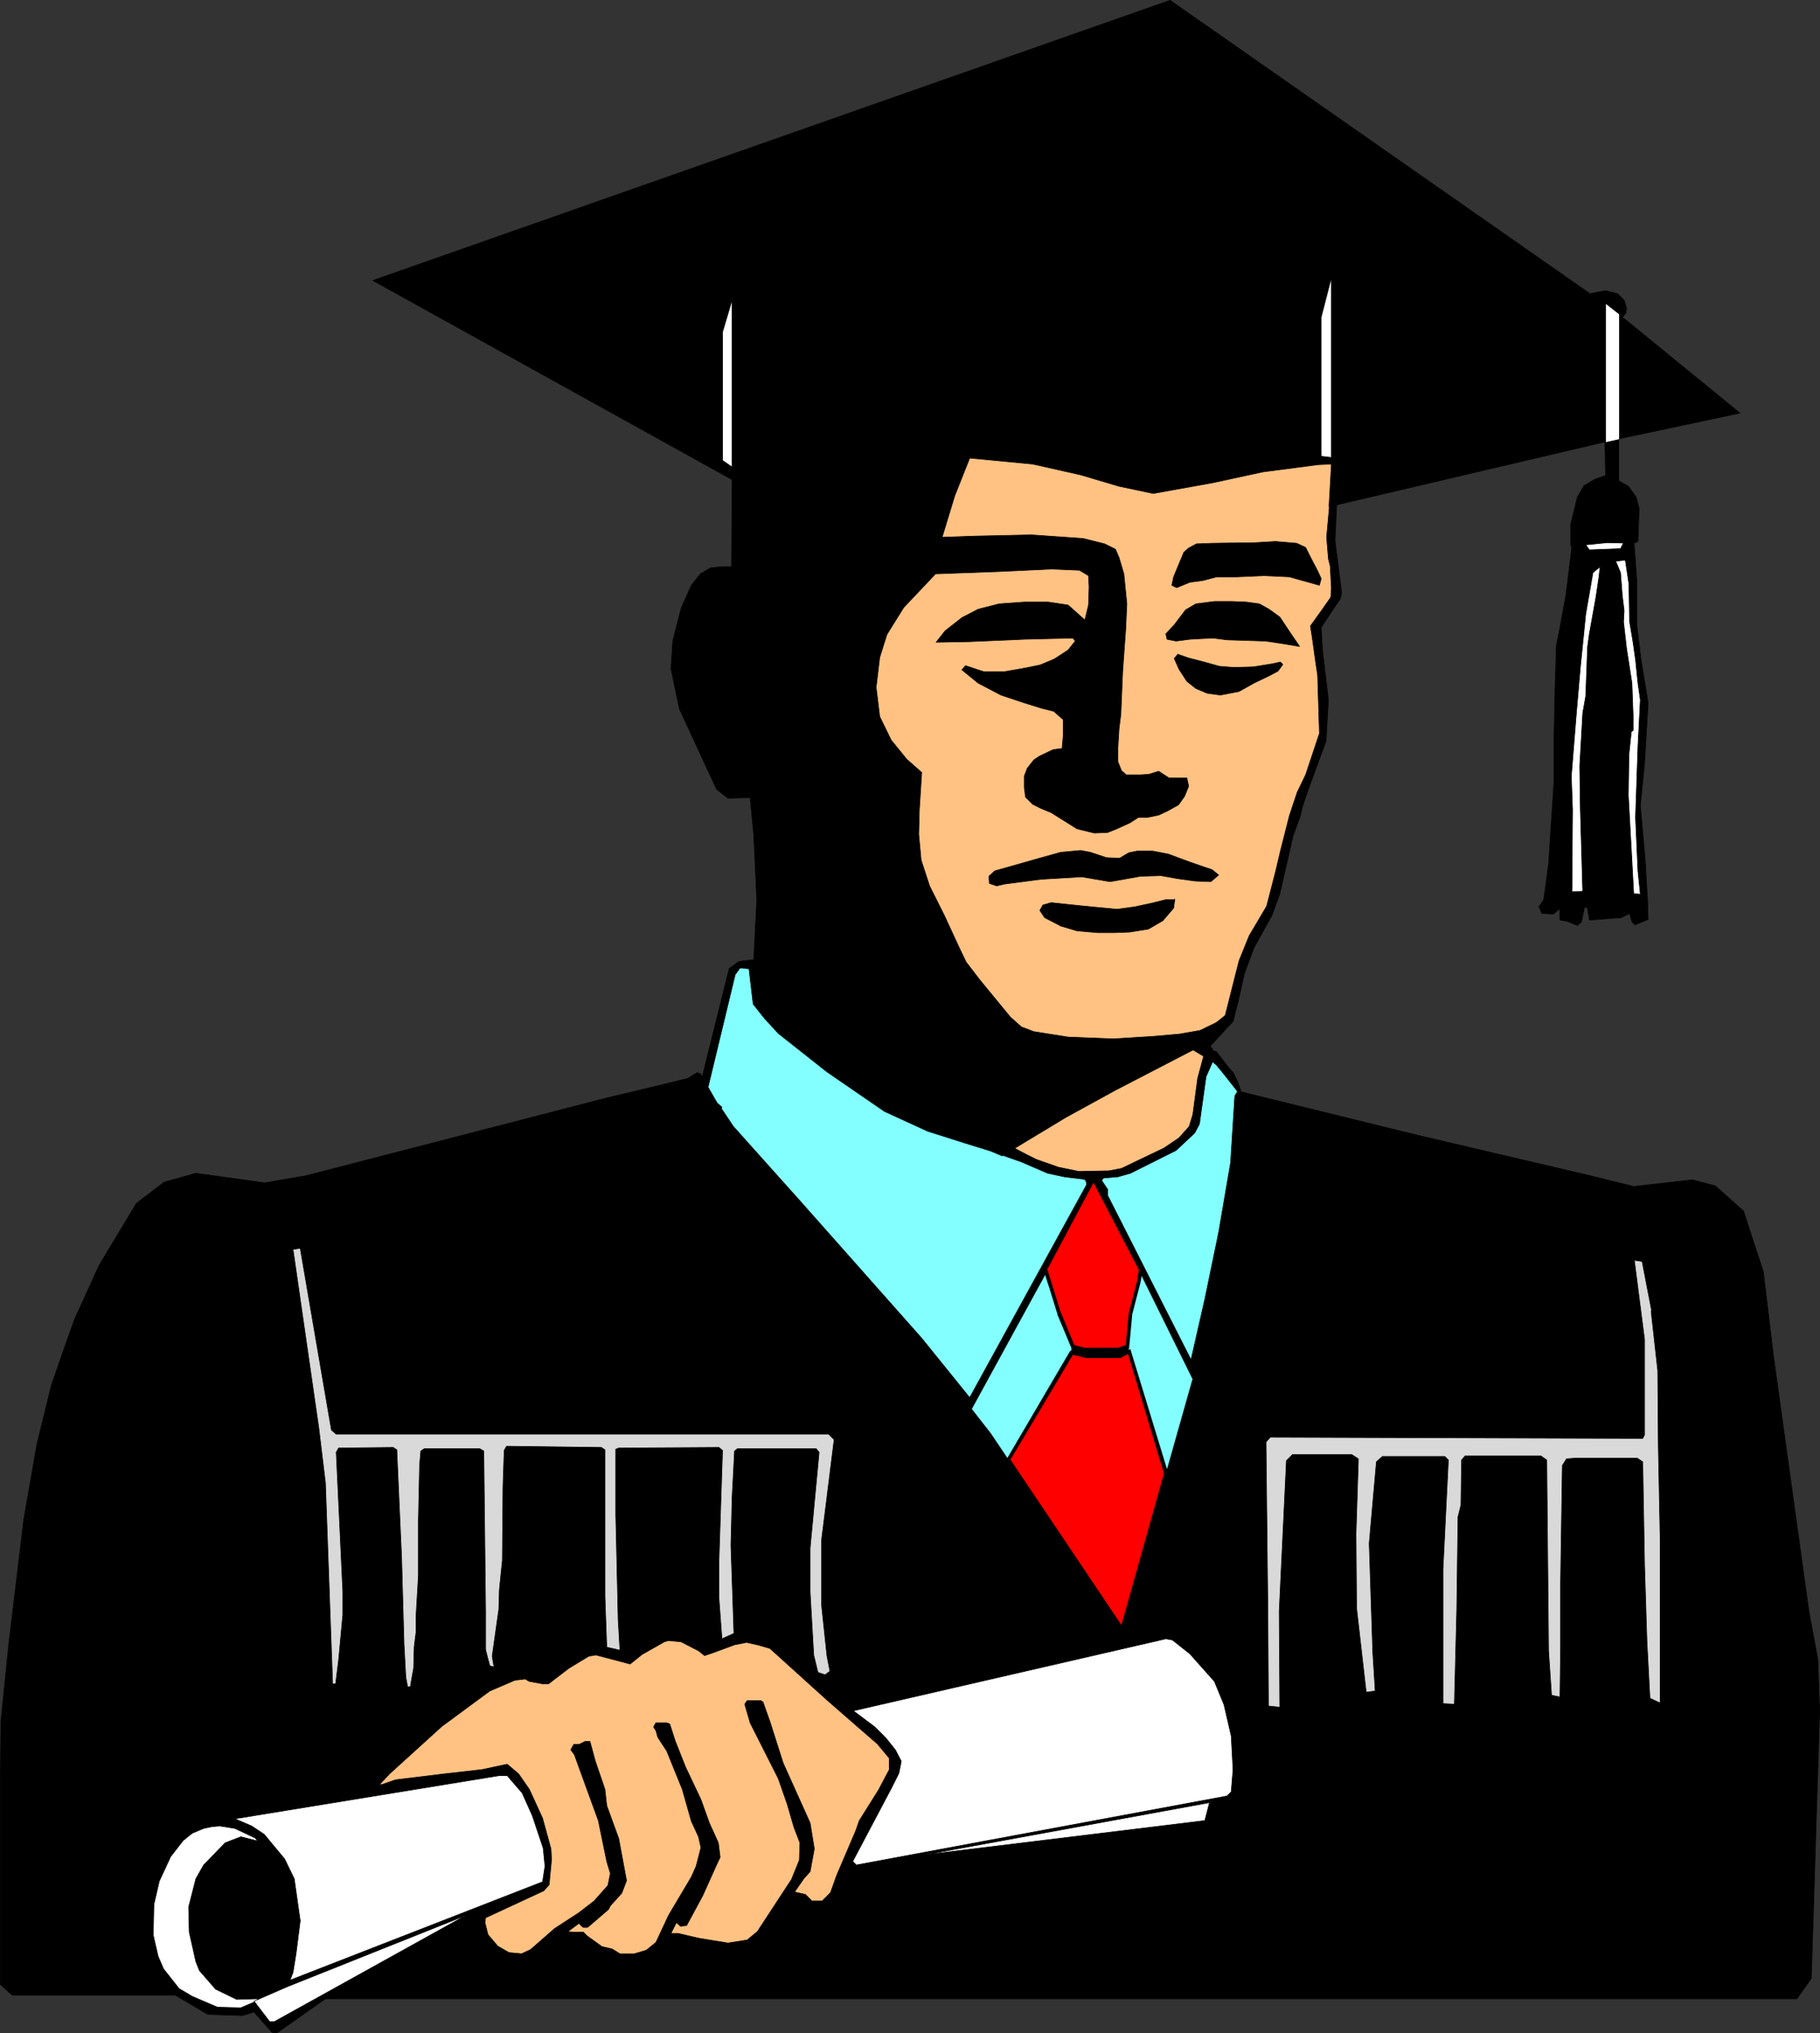 <?xml version="1.0" encoding="UTF-8" standalone="no"?>
<svg
   version="1.0"
   width="129.724mm"
   height="144.897mm"
   id="svg74"
   sodipodi:docname="Graduate 12.wmf"
   xmlns:inkscape="http://www.inkscape.org/namespaces/inkscape"
   xmlns:sodipodi="http://sodipodi.sourceforge.net/DTD/sodipodi-0.dtd"
   xmlns="http://www.w3.org/2000/svg"
   xmlns:svg="http://www.w3.org/2000/svg">
  <rect width="100%" height="100%" fill="#333333" stroke="none"/>
  <sodipodi:namedview
     id="namedview74"
     pagecolor="#ffffff"
     bordercolor="#000000"
     borderopacity="0.25"
     inkscape:showpageshadow="2"
     inkscape:pageopacity="0.0"
     inkscape:pagecheckerboard="0"
     inkscape:deskcolor="#d1d1d1"
     inkscape:document-units="mm" />
  <defs
     id="defs1">
    <pattern
       id="WMFhbasepattern"
       patternUnits="userSpaceOnUse"
       width="6"
       height="6"
       x="0"
       y="0" />
  </defs>
  <path
     style="fill:#83ffff;fill-opacity:1;fill-rule:evenodd;stroke:none"
     d="m 203.212,259.923 h -3.555 l -2.586,2.909 -8.242,32.965 72.558,83.221 33.451,-61.89 1.939,3.717 24.563,49.771 3.878,-16.806 3.232,-17.291 4.04,-22.3 1.293,-20.199 -1.778,-3.555 -6.302,-7.11 -1.293,4.686 -2.424,13.412 -4.525,6.625 -13.574,7.433 -9.05,0.97 -10.504,-0.97 -13.09,-5.656 -68.034,-49.932 z"
     id="path1" />
  <path
     style="fill:none;stroke:#000000;stroke-width:0.162px;stroke-linecap:round;stroke-linejoin:round;stroke-miterlimit:4;stroke-dasharray:none;stroke-opacity:1"
     d="m 203.212,259.923 h -3.555 l -2.586,2.909 -8.242,32.965 72.558,83.221 33.451,-61.89 1.939,3.717 24.563,49.771 3.878,-16.806 3.232,-17.291 4.04,-22.3 1.293,-20.199 -1.778,-3.555 -6.302,-7.11 -1.293,4.686 -2.424,13.412 -4.525,6.625 -13.574,7.433 -9.05,0.97 -10.504,-0.97 -13.09,-5.656 -68.034,-49.932 v 0"
     id="path2" />
  <path
     style="fill:#ffc283;fill-opacity:1;fill-rule:evenodd;stroke:none"
     d="m 363.519,124.346 -12.443,-0.97 -93.243,-2.747 -8.565,31.026 -13.251,19.876 -3.232,22.623 15.352,46.377 23.432,42.822 1.454,26.501 10.342,5.656 12.766,1.454 14.221,-4.525 7.272,-4.201 5.01,-7.595 1.293,-10.827 1.939,-5.009 -0.97,-3.555 4.848,-6.949 2.747,-5.817 3.878,-12.766 6.787,-12.927 3.878,-17.614 3.555,-11.958 5.171,-13.412 0.485,-10.665 -1.616,-20.684 5.494,-8.726 -1.616,-16.644 1.616,-14.059 3.394,-4.525 v 0 z"
     id="path3" />
  <path
     style="fill:none;stroke:#000000;stroke-width:0.162px;stroke-linecap:round;stroke-linejoin:round;stroke-miterlimit:4;stroke-dasharray:none;stroke-opacity:1"
     d="m 363.519,124.346 -12.443,-0.97 -93.243,-2.747 -8.565,31.026 -13.251,19.876 -3.232,22.623 15.352,46.377 23.432,42.822 1.454,26.501 10.342,5.656 12.766,1.454 14.221,-4.525 7.272,-4.201 5.01,-7.595 1.293,-10.827 1.939,-5.009 -0.97,-3.555 4.848,-6.949 2.747,-5.817 3.878,-12.766 6.787,-12.927 3.878,-17.614 3.555,-11.958 5.171,-13.412 0.485,-10.665 -1.616,-20.684 5.494,-8.726 -1.616,-16.644 1.616,-14.059 3.394,-4.525 v 0"
     id="path4" />
  <path
     style="fill:#ffffff;fill-opacity:1;fill-rule:evenodd;stroke:none"
     d="m 424.765,143.091 14.221,0.646 v 5.333 l -13.251,0.485 z"
     id="path5" />
  <path
     style="fill:none;stroke:#000000;stroke-width:0.162px;stroke-linecap:round;stroke-linejoin:round;stroke-miterlimit:4;stroke-dasharray:none;stroke-opacity:1"
     d="m 424.765,143.091 14.221,0.646 v 5.333 l -13.251,0.485 -0.97,-6.464 v 0"
     id="path6" />
  <path
     style="fill:#000000;fill-opacity:1;fill-rule:evenodd;stroke:none"
     d="m 428.32,79.1 4.202,-0.808 3.232,0.808 1.778,1.778 0.646,2.101 -0.162,1.293 -0.97,1.131 31.674,25.855 -32.643,6.949 v 11.312 l 2.586,1.454 2.101,2.909 0.808,3.07 -0.323,8.888 -1.131,0.485 -7.11,-0.162 -6.464,0.646 -2.101,0.808 -0.808,0.162 -0.485,-0.97 v -5.656 l 1.778,-7.272 1.778,-3.07 3.07,-1.778 2.747,-0.97 -0.162,-9.049 -74.336,17.452 0.646,-11.473 -3.555,0.162 -14.867,1.939 -13.413,2.909 -16.16,2.909 -9.211,-1.939 -10.342,-3.07 -12.928,-2.909 -16.968,-1.616 -4.04,10.18 -3.394,11.15 9.211,-0.323 14.867,-0.323 13.898,0.97 5.818,1.454 2.909,1.454 0.97,2.262 1.293,4.363 0.808,8.08 -0.323,6.949 -0.808,11.312 -0.485,11.473 -0.485,3.878 -0.323,5.333 v 3.555 l 0.97,2.424 1.293,1.131 h 3.878 l 2.262,-0.162 2.586,-0.808 2.747,1.778 h 4.848 l 0.485,2.262 -1.131,2.747 -1.616,2.262 -2.909,1.616 -2.424,1.131 -3.07,0.646 h -2.424 l -2.262,1.454 -3.555,1.616 -2.424,0.97 -3.555,0.162 -4.686,-1.131 -6.949,-4.363 -2.747,-1.131 -2.262,-1.131 -1.939,-1.939 -0.323,-2.586 v -3.07 l 0.808,-2.101 1.778,-2.262 1.454,-0.97 3.717,-1.778 2.424,-0.323 0.323,-3.717 v -4.04 l -2.586,-2.262 -3.232,-0.808 -4.686,-1.454 -6.302,-2.101 -6.141,-3.232 -4.363,-3.555 0.97,-1.131 4.848,1.616 h 5.656 l 4.686,-0.808 4.848,-0.97 3.878,-1.616 3.717,-2.424 1.939,-2.424 -0.646,-0.808 -13.09,0.323 -14.867,0.646 -8.888,0.162 2.424,-3.07 4.525,-3.555 4.363,-2.262 5.656,-1.454 6.787,-0.485 h 6.464 l 5.333,0.808 4.525,4.04 0.97,-4.04 0.162,-4.848 -0.162,-3.07 -2.424,-1.454 -7.434,-0.323 -13.736,0.646 -17.614,0.646 -8.565,9.049 -4.525,7.272 -1.939,6.141 -0.97,8.08 0.97,7.918 3.07,6.302 4.202,5.171 4.04,3.555 -0.646,10.18 -0.162,6.464 0.646,6.949 2.262,6.949 4.04,8.08 3.878,8.403 1.939,4.04 3.717,4.848 8.242,10.019 2.909,2.586 3.394,1.293 9.211,1.454 12.12,0.485 10.504,-0.646 7.434,-0.646 5.494,-0.97 4.686,-2.262 -5.494,6.949 -22.139,11.473 -13.251,7.272 -17.13,10.342 -3.07,-1.293 -6.787,-2.101 -10.181,-3.232 -11.635,-5.333 -15.514,-10.665 -13.09,-10.342 -3.717,-4.04 -3.07,-3.878 -1.131,-9.534 -2.424,-0.162 -1.293,1.778 -7.595,31.511 -1.616,-2.586 7.595,-30.541 2.586,-1.939 4.04,-0.485 0.808,-16.159 -0.808,-17.452 -0.97,-10.019 -5.979,0.162 -3.07,-2.424 -10.019,-21.654 -2.262,-10.827 0.485,-7.433 2.262,-8.888 2.747,-6.141 2.424,-3.07 2.747,-1.616 3.07,-0.323 h 2.586 l 0.162,-23.431 L 100.434,75.545 315.2,0.081 428.32,79.1 Z"
     id="path7" />
  <path
     style="fill:none;stroke:#000000;stroke-width:0.162px;stroke-linecap:round;stroke-linejoin:round;stroke-miterlimit:4;stroke-dasharray:none;stroke-opacity:1"
     d="m 428.32,79.1 4.202,-0.808 3.232,0.808 1.778,1.778 0.646,2.101 -0.162,1.293 -0.97,1.131 31.674,25.855 -32.643,6.949 v 11.312 l 2.586,1.454 2.101,2.909 0.808,3.07 -0.323,8.888 -1.131,0.485 -7.11,-0.162 -6.464,0.646 -2.101,0.808 -0.808,0.162 -0.485,-0.97 v -5.656 l 1.778,-7.272 1.778,-3.07 3.07,-1.778 2.747,-0.97 -0.162,-9.049 -74.336,17.452 0.646,-11.473 -3.555,0.162 -14.867,1.939 -13.413,2.909 -16.16,2.909 -9.211,-1.939 -10.342,-3.07 -12.928,-2.909 -16.968,-1.616 -4.04,10.18 -3.394,11.15 9.211,-0.323 14.867,-0.323 13.898,0.97 5.818,1.454 2.909,1.454 0.97,2.262 1.293,4.363 0.808,8.08 -0.323,6.949 -0.808,11.312 -0.485,11.473 -0.485,3.878 -0.323,5.333 v 3.555 l 0.97,2.424 1.293,1.131 h 3.878 l 2.262,-0.162 2.586,-0.808 2.747,1.778 h 4.848 l 0.485,2.262 -1.131,2.747 -1.616,2.262 -2.909,1.616 -2.424,1.131 -3.07,0.646 h -2.424 l -2.262,1.454 -3.555,1.616 -2.424,0.97 -3.555,0.162 -4.686,-1.131 -6.949,-4.363 -2.747,-1.131 -2.262,-1.131 -1.939,-1.939 -0.323,-2.586 v -3.07 l 0.808,-2.101 1.778,-2.262 1.454,-0.97 3.717,-1.778 2.424,-0.323 0.323,-3.717 v -4.04 l -2.586,-2.262 -3.232,-0.808 -4.686,-1.454 -6.302,-2.101 -6.141,-3.232 -4.363,-3.555 0.97,-1.131 4.848,1.616 h 5.656 l 4.686,-0.808 4.848,-0.97 3.878,-1.616 3.717,-2.424 1.939,-2.424 -0.646,-0.808 -13.09,0.323 -14.867,0.646 -8.888,0.162 2.424,-3.07 4.525,-3.555 4.363,-2.262 5.656,-1.454 6.787,-0.485 h 6.464 l 5.333,0.808 4.525,4.04 0.97,-4.04 0.162,-4.848 -0.162,-3.07 -2.424,-1.454 -7.434,-0.323 -13.736,0.646 -17.614,0.646 -8.565,9.049 -4.525,7.272 -1.939,6.141 -0.97,8.08 0.97,7.918 3.07,6.302 4.202,5.171 4.04,3.555 -0.646,10.18 -0.162,6.464 0.646,6.949 2.262,6.949 4.04,8.08 3.878,8.403 1.939,4.04 3.717,4.848 8.242,10.019 2.909,2.586 3.394,1.293 9.211,1.454 12.12,0.485 10.504,-0.646 7.434,-0.646 5.494,-0.97 4.686,-2.262 -5.494,6.949 -22.139,11.473 -13.251,7.272 -17.13,10.342 -3.07,-1.293 -6.787,-2.101 -10.181,-3.232 -11.635,-5.333 -15.514,-10.665 -13.09,-10.342 -3.717,-4.04 -3.07,-3.878 -1.131,-9.534 -2.424,-0.162 -1.293,1.778 -7.595,31.511 -1.616,-2.586 7.595,-30.541 2.586,-1.939 4.04,-0.485 0.808,-16.159 -0.808,-17.452 -0.97,-10.019 -5.979,0.162 -3.07,-2.424 -10.019,-21.654 -2.262,-10.827 0.485,-7.433 2.262,-8.888 2.747,-6.141 2.424,-3.07 2.747,-1.616 3.07,-0.323 h 2.586 l 0.162,-23.431 L 100.434,75.545 315.2,0.081 428.32,79.1 v 0"
     id="path8" />
  <path
     style="fill:#ffffff;fill-opacity:1;fill-rule:evenodd;stroke:none"
     d="m 436.239,118.367 -3.717,0.808 V 81.686 l 3.717,2.909 z"
     id="path9" />
  <path
     style="fill:none;stroke:#000000;stroke-width:0.162px;stroke-linecap:round;stroke-linejoin:round;stroke-miterlimit:4;stroke-dasharray:none;stroke-opacity:1"
     d="m 436.239,118.367 -3.717,0.808 V 81.686 l 3.717,2.909 v 33.773 0"
     id="path10" />
  <path
     style="fill:#000000;fill-opacity:1;fill-rule:evenodd;stroke:none"
     d="m 359.64,145.515 1.778,14.22 -0.323,1.454 -5.171,7.756 0.323,5.979 1.616,13.574 -0.646,11.15 -4.525,12.281 -1.778,5.171 -0.646,2.747 -1.939,5.333 -3.555,15.513 -2.101,5.817 -4.848,8.726 -2.586,6.949 -1.616,7.272 -1.454,5.656 -6.141,6.625 2.101,3.07 -3.07,0.162 -4.04,-2.424 2.424,-3.717 6.626,-5.333 3.717,-14.705 2.747,-6.787 4.686,-7.918 2.424,-9.372 1.293,-5.494 2.424,-9.534 2.101,-6.302 2.262,-4.686 3.717,-11.15 -0.485,-15.675 -0.485,-3.232 -0.97,-6.949 -0.485,-3.07 3.232,-4.525 2.262,-3.232 0.162,-2.424 -0.323,-5.979 -0.485,-1.939 -0.485,-5.817 0.97,-10.665 1.778,1.131 -0.485,10.342 z"
     id="path11" />
  <path
     style="fill:none;stroke:#000000;stroke-width:0.162px;stroke-linecap:round;stroke-linejoin:round;stroke-miterlimit:4;stroke-dasharray:none;stroke-opacity:1"
     d="m 359.64,145.515 1.778,14.22 -0.323,1.454 -5.171,7.756 0.323,5.979 1.616,13.574 -0.646,11.15 -4.525,12.281 -1.778,5.171 -0.646,2.747 -1.939,5.333 -3.555,15.513 -2.101,5.817 -4.848,8.726 -2.586,6.949 -1.616,7.272 -1.454,5.656 -6.141,6.625 2.101,3.07 -3.07,0.162 -4.04,-2.424 2.424,-3.717 6.626,-5.333 3.717,-14.705 2.747,-6.787 4.686,-7.918 2.424,-9.372 1.293,-5.494 2.424,-9.534 2.101,-6.302 2.262,-4.686 3.717,-11.15 -0.485,-15.675 -0.485,-3.232 -0.97,-6.949 -0.485,-3.07 3.232,-4.525 2.262,-3.232 0.162,-2.424 -0.323,-5.979 -0.485,-1.939 -0.485,-5.817 0.97,-10.665 1.778,1.131 -0.485,10.342 v 0"
     id="path12" />
  <path
     style="fill:#000000;fill-opacity:1;fill-rule:evenodd;stroke:none"
     d="m 338.148,146.161 5.494,-0.323 5.656,0.485 2.424,1.131 1.454,2.909 1.616,3.07 1.131,2.424 -0.485,1.778 -8.08,-2.262 -6.787,-0.323 -7.434,0.323 h -5.333 l -3.717,0.97 -3.555,0.485 -3.555,1.454 -1.293,-0.646 0.485,-2.262 2.747,-6.625 1.293,-1.131 2.101,-1.131 4.202,-0.162 z"
     id="path13" />
  <path
     style="fill:none;stroke:#000000;stroke-width:0.162px;stroke-linecap:round;stroke-linejoin:round;stroke-miterlimit:4;stroke-dasharray:none;stroke-opacity:1"
     d="m 338.148,146.161 5.494,-0.323 5.656,0.485 2.424,1.131 1.454,2.909 1.616,3.07 1.131,2.424 -0.485,1.778 -8.08,-2.262 -6.787,-0.323 -7.434,0.323 h -5.333 l -3.717,0.97 -3.555,0.485 -3.555,1.454 -1.293,-0.646 0.485,-2.262 2.747,-6.625 1.293,-1.131 2.101,-1.131 4.202,-0.162 11.635,-0.162 v 0"
     id="path14" />
  <path
     style="fill:#000000;fill-opacity:1;fill-rule:evenodd;stroke:none"
     d="m 440.925,156.019 v 12.12 l 1.131,9.372 1.939,11.796 -0.97,16.321 -1.131,11.312 1.293,14.543 0.646,10.827 0.162,5.333 -3.555,1.454 -0.808,-0.808 -0.646,-2.262 -2.262,1.131 -4.202,0.323 -4.363,0.323 -0.485,-3.232 -0.808,-0.323 -0.808,4.04 -1.131,0.97 -2.747,-1.131 -1.939,-0.323 v -3.07 l -1.778,1.454 -3.07,-0.162 -0.808,-1.778 1.293,-1.939 1.293,-9.534 1.454,-22.138 v -11.312 l 0.323,-14.867 0.323,-10.504 1.131,-5.817 1.454,-7.918 1.778,-14.382 h 2.909 l 1.616,2.262 8.403,-0.323 0.97,-1.939 2.586,-0.646 0.808,10.827 z"
     id="path15" />
  <path
     style="fill:none;stroke:#000000;stroke-width:0.162px;stroke-linecap:round;stroke-linejoin:round;stroke-miterlimit:4;stroke-dasharray:none;stroke-opacity:1"
     d="m 440.925,156.019 v 12.12 l 1.131,9.372 1.939,11.796 -0.97,16.321 -1.131,11.312 1.293,14.543 0.646,10.827 0.162,5.333 -3.555,1.454 -0.808,-0.808 -0.646,-2.262 -2.262,1.131 -4.202,0.323 -4.363,0.323 -0.485,-3.232 -0.808,-0.323 -0.808,4.04 -1.131,0.97 -2.747,-1.131 -1.939,-0.323 v -3.07 l -1.778,1.454 -3.07,-0.162 -0.808,-1.778 1.293,-1.939 1.293,-9.534 1.454,-22.138 v -11.312 l 0.323,-14.867 0.323,-10.504 1.131,-5.817 1.454,-7.918 1.778,-14.382 h 2.909 l 1.616,2.262 8.403,-0.323 0.97,-1.939 2.586,-0.646 0.808,10.827 v 0"
     id="path16" />
  <path
     style="fill:#ffffff;fill-opacity:1;fill-rule:evenodd;stroke:none"
     d="m 438.824,157.311 0.162,10.019 0.97,5.817 0.646,4.525 0.646,6.302 0.646,4.525 -0.646,12.604 -0.646,19.068 0.646,14.382 0.646,6.302 -1.778,-0.162 -1.454,-26.501 0.162,-10.988 0.646,-6.141 0.485,-0.323 v -4.04 l -0.323,-8.726 -1.454,-9.372 -0.808,-7.11 0.162,-3.07 -0.485,-3.878 -0.485,-6.302 -1.293,-3.07 2.586,-0.323 0.97,6.464 z"
     id="path17" />
  <path
     style="fill:none;stroke:#000000;stroke-width:0.162px;stroke-linecap:round;stroke-linejoin:round;stroke-miterlimit:4;stroke-dasharray:none;stroke-opacity:1"
     d="m 438.824,157.311 0.162,10.019 0.97,5.817 0.646,4.525 0.646,6.302 0.646,4.525 -0.646,12.604 -0.646,19.068 0.646,14.382 0.646,6.302 -1.778,-0.162 -1.454,-26.501 0.162,-10.988 0.646,-6.141 0.485,-0.323 v -4.04 l -0.323,-8.726 -1.454,-9.372 -0.808,-7.11 0.162,-3.07 -0.485,-3.878 -0.485,-6.302 -1.293,-3.07 2.586,-0.323 0.97,6.464 v 0"
     id="path18" />
  <path
     style="fill:#ffffff;fill-opacity:1;fill-rule:evenodd;stroke:none"
     d="m 430.744,155.372 -0.808,5.494 -1.778,9.857 -0.485,3.555 -0.485,13.251 -0.808,4.525 -0.808,14.22 0.162,11.473 0.646,22.3 -2.909,0.162 0.162,-22.138 -0.323,-9.049 1.293,-16.159 1.131,-13.089 1.454,-14.382 1.939,-11.15 1.939,-1.616 z"
     id="path19" />
  <path
     style="fill:none;stroke:#000000;stroke-width:0.162px;stroke-linecap:round;stroke-linejoin:round;stroke-miterlimit:4;stroke-dasharray:none;stroke-opacity:1"
     d="m 430.744,155.372 -0.808,5.494 -1.778,9.857 -0.485,3.555 -0.485,13.251 -0.808,4.525 -0.808,14.22 0.162,11.473 0.646,22.3 -2.909,0.162 0.162,-22.138 -0.323,-9.049 1.293,-16.159 1.131,-13.089 1.454,-14.382 1.939,-11.15 1.939,-1.616 -0.323,2.747 v 0"
     id="path20" />
  <path
     style="fill:#000000;fill-opacity:1;fill-rule:evenodd;stroke:none"
     d="m 341.864,164.098 2.909,2.101 1.616,2.424 1.616,2.424 2.101,3.07 -4.848,-0.808 -4.363,-0.646 -5.171,-0.162 -5.171,-0.162 -3.717,-0.485 -3.394,0.162 -2.909,0.162 -3.717,0.485 -2.424,-0.485 -0.323,-1.454 2.262,-2.424 3.07,-4.04 2.747,-1.616 5.01,-0.646 h 4.686 l 3.878,0.162 3.555,0.485 z"
     id="path21" />
  <path
     style="fill:none;stroke:#000000;stroke-width:0.162px;stroke-linecap:round;stroke-linejoin:round;stroke-miterlimit:4;stroke-dasharray:none;stroke-opacity:1"
     d="m 341.864,164.098 2.909,2.101 1.616,2.424 1.616,2.424 2.101,3.07 -4.848,-0.808 -4.363,-0.646 -5.171,-0.162 -5.171,-0.162 -3.717,-0.485 -3.394,0.162 -2.909,0.162 -3.717,0.485 -2.424,-0.485 -0.323,-1.454 2.262,-2.424 3.07,-4.04 2.747,-1.616 5.01,-0.646 h 4.686 l 3.878,0.162 3.555,0.485 2.586,1.454 v 0"
     id="path22" />
  <path
     style="fill:#000000;fill-opacity:1;fill-rule:evenodd;stroke:none"
     d="m 324.412,178.318 4.04,1.131 4.04,0.323 5.171,-0.162 5.01,-0.808 2.262,-0.485 0.646,0.646 -1.293,1.778 -2.101,1.131 -4.363,2.101 -4.04,2.262 -5.01,0.97 -3.555,-0.485 -3.07,-1.293 -2.424,-1.939 -2.101,-3.232 -1.293,-2.909 0.97,-1.131 2.747,0.97 4.363,1.131 z"
     id="path23" />
  <path
     style="fill:none;stroke:#000000;stroke-width:0.162px;stroke-linecap:round;stroke-linejoin:round;stroke-miterlimit:4;stroke-dasharray:none;stroke-opacity:1"
     d="m 324.412,178.318 4.04,1.131 4.04,0.323 5.171,-0.162 5.01,-0.808 2.262,-0.485 0.646,0.646 -1.293,1.778 -2.101,1.131 -4.363,2.101 -4.04,2.262 -5.01,0.97 -3.555,-0.485 -3.07,-1.293 -2.424,-1.939 -2.101,-3.232 -1.293,-2.909 0.97,-1.131 2.747,0.97 4.363,1.131 v 0"
     id="path24" />
  <path
     style="fill:#000000;fill-opacity:1;fill-rule:evenodd;stroke:none"
     d="m 293.708,229.544 4.363,1.454 3.555,0.162 2.424,-1.454 2.262,-0.485 h 4.202 l 4.202,0.808 5.656,2.101 3.717,1.293 2.424,0.808 1.778,1.454 -2.101,1.778 -4.202,-0.162 -4.686,-0.646 -4.525,-0.808 -5.494,0.162 -8.242,1.454 -7.595,-1.293 -10.989,0.646 -9.858,1.293 -2.101,0.485 -1.939,-0.646 -0.162,-1.939 1.616,-1.454 5.171,-1.454 5.656,-1.616 6.949,-1.939 5.333,-0.485 z"
     id="path25" />
  <path
     style="fill:none;stroke:#000000;stroke-width:0.162px;stroke-linecap:round;stroke-linejoin:round;stroke-miterlimit:4;stroke-dasharray:none;stroke-opacity:1"
     d="m 293.708,229.544 4.363,1.454 3.555,0.162 2.424,-1.454 2.262,-0.485 h 4.202 l 4.202,0.808 5.656,2.101 3.717,1.293 2.424,0.808 1.778,1.454 -2.101,1.778 -4.202,-0.162 -4.686,-0.646 -4.525,-0.808 -5.494,0.162 -8.242,1.454 -7.595,-1.293 -10.989,0.646 -9.858,1.293 -2.101,0.485 -1.939,-0.646 -0.162,-1.939 1.616,-1.454 5.171,-1.454 5.656,-1.616 6.949,-1.939 5.333,-0.485 2.586,0.485 v 0"
     id="path26" />
  <path
     style="fill:#000000;fill-opacity:1;fill-rule:evenodd;stroke:none"
     d="m 316.493,242.148 -0.323,2.424 -2.909,3.393 -3.878,2.262 -5.01,0.808 -4.04,0.162 h -4.686 l -5.494,-0.485 -4.363,-1.293 -4.363,-2.262 -1.293,-1.939 0.808,-1.454 2.262,-0.646 4.525,0.485 6.302,0.646 6.949,0.646 4.686,-0.646 4.525,-0.97 3.878,-0.97 h 2.424 v 0 z"
     id="path27" />
  <path
     style="fill:none;stroke:#000000;stroke-width:0.162px;stroke-linecap:round;stroke-linejoin:round;stroke-miterlimit:4;stroke-dasharray:none;stroke-opacity:1"
     d="m 316.493,242.148 -0.323,2.424 -2.909,3.393 -3.878,2.262 -5.01,0.808 -4.04,0.162 h -4.686 l -5.494,-0.485 -4.363,-1.293 -4.363,-2.262 -1.293,-1.939 0.808,-1.454 2.262,-0.646 4.525,0.485 6.302,0.646 6.949,0.646 4.686,-0.646 4.525,-0.97 3.878,-0.97 h 2.424 v 0"
     id="path28" />
  <path
     style="fill:#000000;fill-opacity:1;fill-rule:evenodd;stroke:none"
     d="m 330.876,287.394 1.293,1.454 1.293,2.585 0.808,2.424 h -0.97 l -3.555,-4.525 -2.262,-2.747 h -0.162 l -0.646,-0.646 -1.778,4.04 -1.778,12.766 -1.293,2.424 -5.01,4.686 -12.282,6.141 -3.394,0.97 -3.878,0.323 -0.485,0.646 1.616,2.424 v 1.616 l 22.462,44.277 3.717,-16.321 3.717,-17.937 3.232,-18.906 1.131,-17.937 0.808,-1.293 47.995,11.796 46.864,10.988 11.797,2.909 15.837,-1.778 6.141,1.616 7.595,6.787 2.262,6.949 3.07,9.372 2.747,22.785 9.534,68.677 2.424,13.089 0.485,13.735 -2.262,72.071 -3.878,5.494 H 87.668 l -13.09,9.211 -1.293,-0.162 -4.848,-5.494 -3.07,0.97 -9.373,-0.323 -8.726,-5.171 H 3.313 l -3.232,-2.909 v -52.679 l 0.162,-18.098 2.101,-20.684 4.04,-33.611 3.555,-20.361 3.878,-15.836 3.232,-9.372 3.07,-8.564 6.626,-14.543 10.019,-16.644 7.434,-5.656 8.565,-2.424 11.635,1.616 6.949,0.97 11.15,-1.939 80.638,-20.846 14.867,-3.555 7.272,-1.778 2.586,-1.616 0.485,0.323 h 0.323 l 4.525,7.918 1.293,1.131 -0.162,0.323 3.232,4.848 17.938,20.038 32.805,37.005 12.928,15.998 31.512,-57.366 -0.162,-0.97 -0.485,-0.485 -5.333,-0.646 -4.525,-0.97 -7.11,-3.07 -5.979,-2.101 3.717,-1.778 3.717,1.939 2.586,1.293 5.979,2.101 5.494,1.131 8.08,-0.162 3.394,-0.646 11.474,-5.494 4.04,-2.747 2.747,-3.07 0.97,-3.232 1.293,-9.696 1.778,-6.625 1.131,-0.808 2.101,0.162 z"
     id="path29" />
  <path
     style="fill:none;stroke:#000000;stroke-width:0.162px;stroke-linecap:round;stroke-linejoin:round;stroke-miterlimit:4;stroke-dasharray:none;stroke-opacity:1"
     d="m 330.876,287.394 1.293,1.454 1.293,2.585 0.808,2.424 h -0.97 l -3.555,-4.525 -2.262,-2.747 h -0.162 l -0.646,-0.646 -1.778,4.04 -1.778,12.766 -1.293,2.424 -5.01,4.686 -12.282,6.141 -3.394,0.97 -3.878,0.323 -0.485,0.646 1.616,2.424 v 1.616 l 22.462,44.277 3.717,-16.321 3.717,-17.937 3.232,-18.906 1.131,-17.937 0.808,-1.293 47.995,11.796 46.864,10.988 11.797,2.909 15.837,-1.778 6.141,1.616 7.595,6.787 2.262,6.949 3.07,9.372 2.747,22.785 9.534,68.677 2.424,13.089 0.485,13.735 -2.262,72.071 -3.878,5.494 H 87.668 l -13.09,9.211 -1.293,-0.162 -4.848,-5.494 -3.07,0.97 -9.373,-0.323 -8.726,-5.171 H 3.313 l -3.232,-2.909 v -52.679 l 0.162,-18.098 2.101,-20.684 4.04,-33.611 3.555,-20.361 3.878,-15.836 3.232,-9.372 3.07,-8.564 6.626,-14.543 10.019,-16.644 7.434,-5.656 8.565,-2.424 11.635,1.616 6.949,0.97 11.15,-1.939 80.638,-20.846 14.867,-3.555 7.272,-1.778 2.586,-1.616 0.485,0.323 h 0.323 l 4.525,7.918 1.293,1.131 -0.162,0.323 3.232,4.848 17.938,20.038 32.805,37.005 12.928,15.998 31.512,-57.366 -0.162,-0.97 -0.485,-0.485 -5.333,-0.646 -4.525,-0.97 -7.11,-3.07 -5.979,-2.101 3.717,-1.778 3.717,1.939 2.586,1.293 5.979,2.101 5.494,1.131 8.08,-0.162 3.394,-0.646 11.474,-5.494 4.04,-2.747 2.747,-3.07 0.97,-3.232 1.293,-9.696 1.778,-6.625 1.131,-0.808 2.101,0.162 3.232,4.201 v 0"
     id="path30" />
  <path
     style="fill:#83ffff;fill-opacity:1;fill-rule:evenodd;stroke:none"
     d="m 295.647,319.39 25.694,52.033 -19.069,67.384 -35.39,-52.679 -5.171,-6.625 32.966,-60.274 z"
     id="path31" />
  <path
     style="fill:none;stroke:#000000;stroke-width:0.162px;stroke-linecap:round;stroke-linejoin:round;stroke-miterlimit:4;stroke-dasharray:none;stroke-opacity:1"
     d="m 295.647,319.39 25.694,52.033 -19.069,67.384 -35.39,-52.679 -5.171,-6.625 32.966,-60.274 0.97,0.162 v 0"
     id="path32" />
  <path
     style="fill:#d9d9d9;fill-opacity:1;fill-rule:evenodd;stroke:none"
     d="m 89.284,385.158 1.293,1.131 H 223.25 l 1.454,1.454 -3.394,27.148 v 17.291 l 1.454,13.735 0.808,4.201 -1.293,0.97 -1.939,-0.646 -1.131,-4.686 -0.97,-16.967 v -11.796 l 2.424,-25.855 -0.808,-0.97 h -21.17 l -0.808,0.646 -0.646,12.443 -0.323,12.927 0.808,23.754 -3.232,1.454 -0.808,-10.988 v -10.019 l 0.97,-29.733 -0.97,-0.808 -26.987,0.162 -0.808,0.323 v 17.614 l 0.646,28.279 0.485,8.241 -3.555,-0.808 -0.485,-13.574 v -9.372 -30.218 l -0.97,-0.646 -25.533,-0.323 -0.646,1.131 -0.323,9.857 -0.162,19.714 -0.808,7.918 -0.162,5.333 -1.778,12.604 0.485,2.909 -1.131,-0.323 -0.646,-2.424 -0.485,-1.939 v -10.342 l -0.485,-43.145 -1.131,-0.646 h -14.867 l -0.97,0.646 -0.323,3.717 -0.323,14.867 v 14.867 l -0.646,11.15 v 4.201 l -0.485,3.878 -0.162,5.817 -0.808,4.525 v 0.485 h -0.808 l -0.485,-2.585 -0.485,-9.049 -0.646,-23.108 -1.293,-29.087 -0.97,-0.646 -14.706,0.162 -0.646,1.131 1.778,37.49 v 6.302 l -1.131,12.12 -0.808,6.464 h -0.808 l -1.939,-54.134 -1.778,-14.705 -6.949,-48.155 1.939,-0.323 8.403,48.963 z"
     id="path33" />
  <path
     style="fill:none;stroke:#000000;stroke-width:0.162px;stroke-linecap:round;stroke-linejoin:round;stroke-miterlimit:4;stroke-dasharray:none;stroke-opacity:1"
     d="m 89.284,385.158 1.293,1.131 H 223.25 l 1.454,1.454 -3.394,27.148 v 17.291 l 1.454,13.735 0.808,4.201 -1.293,0.97 -1.939,-0.646 -1.131,-4.686 -0.97,-16.967 v -11.796 l 2.424,-25.855 -0.808,-0.97 h -21.17 l -0.808,0.646 -0.646,12.443 -0.323,12.927 0.808,23.754 -3.232,1.454 -0.808,-10.988 v -10.019 l 0.97,-29.733 -0.97,-0.808 -26.987,0.162 -0.808,0.323 v 17.614 l 0.646,28.279 0.485,8.241 -3.555,-0.808 -0.485,-13.574 v -9.372 -30.218 l -0.97,-0.646 -25.533,-0.323 -0.646,1.131 -0.323,9.857 -0.162,19.714 -0.808,7.918 -0.162,5.333 -1.778,12.604 0.485,2.909 -1.131,-0.323 -0.646,-2.424 -0.485,-1.939 v -10.342 l -0.485,-43.145 -1.131,-0.646 h -14.867 l -0.97,0.646 -0.323,3.717 -0.323,14.867 v 14.867 l -0.646,11.15 v 4.201 l -0.485,3.878 -0.162,5.817 -0.808,4.525 v 0.485 h -0.808 l -0.485,-2.585 -0.485,-9.049 -0.646,-23.108 -1.293,-29.087 -0.97,-0.646 -14.706,0.162 -0.646,1.131 1.778,37.49 v 6.302 l -1.131,12.12 -0.808,6.464 h -0.808 l -1.939,-54.134 -1.778,-14.705 -6.949,-48.155 1.939,-0.323 8.403,48.963 v 0"
     id="path34" />
  <path
     style="fill:#d9d9d9;fill-opacity:1;fill-rule:evenodd;stroke:none"
     d="m 444.803,353.163 1.778,15.998 0.162,20.684 0.485,24.239 v 30.864 13.735 l -2.747,-1.293 -0.808,-15.351 -0.646,-20.522 -0.485,-27.794 -1.454,-0.97 h -16.968 l -2.101,0.162 -1.131,1.778 -0.485,31.834 v 17.775 l -0.162,12.766 -2.262,-0.485 -0.808,-11.958 -0.485,-51.387 -1.616,-1.131 h -20.362 l -0.97,1.131 -0.162,12.12 -0.808,3.232 -0.323,24.885 -0.646,25.532 -3.07,-0.162 v -36.197 l 1.454,-29.41 -0.97,-0.97 h -16.806 l -1.616,1.454 -1.939,21.977 0.97,29.41 0.646,10.342 -2.424,0.323 -2.586,-22.623 -0.162,-20.038 0.646,-20.199 -1.778,-1.131 h -15.998 l -1.616,1.616 -1.939,40.56 0.162,25.855 -3.07,-0.323 -0.162,-26.34 -0.485,-44.761 1.131,-1.293 100.353,0.323 0.485,-0.97 v -25.693 l -2.747,-21.33 2.101,0.323 2.586,13.412 v 0 z"
     id="path35" />
  <path
     style="fill:none;stroke:#000000;stroke-width:0.162px;stroke-linecap:round;stroke-linejoin:round;stroke-miterlimit:4;stroke-dasharray:none;stroke-opacity:1"
     d="m 444.803,353.163 1.778,15.998 0.162,20.684 0.485,24.239 v 30.864 13.735 l -2.747,-1.293 -0.808,-15.351 -0.646,-20.522 -0.485,-27.794 -1.454,-0.97 h -16.968 l -2.101,0.162 -1.131,1.778 -0.485,31.834 v 17.775 l -0.162,12.766 -2.262,-0.485 -0.808,-11.958 -0.485,-51.387 -1.616,-1.131 h -20.362 l -0.97,1.131 -0.162,12.12 -0.808,3.232 -0.323,24.885 -0.646,25.532 -3.07,-0.162 v -36.197 l 1.454,-29.41 -0.97,-0.97 h -16.806 l -1.616,1.454 -1.939,21.977 0.97,29.41 0.646,10.342 -2.424,0.323 -2.586,-22.623 -0.162,-20.038 0.646,-20.199 -1.778,-1.131 h -15.998 l -1.616,1.616 -1.939,40.56 0.162,25.855 -3.07,-0.323 -0.162,-26.34 -0.485,-44.761 1.131,-1.293 100.353,0.323 0.485,-0.97 v -25.693 l -2.747,-21.33 2.101,0.323 2.586,13.412 v 0"
     id="path36" />
  <path
     style="fill:#ffffff;fill-opacity:1;fill-rule:evenodd;stroke:none"
     d="m 320.533,445.433 6.626,7.433 2.586,6.302 1.939,8.403 0.485,9.049 -0.485,5.979 -1.131,1.131 -99.869,18.583 -0.97,-0.97 10.504,-19.876 1.939,-3.878 0.646,-3.232 -1.616,-3.07 -2.586,-3.232 -2.909,-2.909 -5.818,-4.363 84.194,-19.391 1.778,0.323 4.686,3.717 z"
     id="path37" />
  <path
     style="fill:none;stroke:#000000;stroke-width:0.162px;stroke-linecap:round;stroke-linejoin:round;stroke-miterlimit:4;stroke-dasharray:none;stroke-opacity:1"
     d="m 320.533,445.433 6.626,7.433 2.586,6.302 1.939,8.403 0.485,9.049 -0.485,5.979 -1.131,1.131 -99.869,18.583 -0.97,-0.97 10.504,-19.876 1.939,-3.878 0.646,-3.232 -1.616,-3.07 -2.586,-3.232 -2.909,-2.909 -5.818,-4.363 84.194,-19.391 1.778,0.323 4.686,3.717 v 0"
     id="path38" />
  <path
     style="fill:#ffc283;fill-opacity:1;fill-rule:evenodd;stroke:none"
     d="m 188.183,444.625 1.616,1.293 1.939,-0.646 6.141,-2.262 3.232,-0.646 2.909,0.646 3.394,0.97 15.19,13.735 8.888,7.756 4.848,4.201 3.232,3.878 v 3.07 l -2.909,5.494 -5.171,8.241 -0.97,2.747 -5.171,12.12 -1.616,4.525 -2.262,2.262 h -2.747 l -1.778,-1.778 -2.909,-0.646 2.586,-3.717 1.616,-1.778 1.131,-6.141 -1.131,-6.949 -7.272,-16.159 -3.555,-11.15 -1.778,-5.009 v -0.162 l -0.646,-0.485 h -3.717 l -0.646,0.97 1.454,5.009 7.595,15.028 2.424,6.949 1.778,6.141 1.616,4.201 -0.162,4.686 -2.101,5.171 -9.211,14.059 -2.747,2.262 -5.171,0.808 -7.918,-1.293 -5.494,-1.293 h -1.939 l 1.454,-2.909 1.131,0.97 1.616,-0.162 4.363,-8.08 3.555,-7.918 1.131,-2.424 -0.485,-3.878 -2.424,-5.333 -2.262,-6.302 -4.202,-8.888 -2.747,-6.949 -1.454,-4.525 -0.808,-0.323 h -2.909 l -0.646,1.131 0.646,0.97 0.485,1.778 2.424,3.717 4.202,10.342 2.424,8.564 1.939,4.201 0.646,2.909 -1.293,5.009 -1.293,2.909 -6.141,10.342 -3.394,7.272 -2.586,2.101 -3.232,0.97 h -3.878 l -2.101,-1.293 -2.747,-0.646 -4.04,-2.909 -0.97,-0.97 h -2.586 l -1.616,-0.162 3.07,-2.262 0.485,0.646 0.646,0.485 h 1.131 l 5.656,-4.848 0.485,-0.97 3.07,-3.393 1.293,-3.393 -2.101,-11.312 -3.232,-8.888 -0.485,-4.363 -2.586,-7.595 -1.454,-5.333 h -1.293 l -1.616,0.808 h -1.454 l -0.808,1.454 0.97,1.293 6.464,17.775 2.262,10.988 0.97,3.232 -0.646,3.232 -3.717,4.201 -4.202,3.232 -6.464,4.201 -6.464,5.656 -2.424,1.131 -3.394,-0.323 -3.07,-1.778 -2.586,-3.07 -0.808,-3.232 0.162,-1.293 15.675,-7.272 1.454,-1.616 0.646,-6.787 -0.162,-2.909 -2.262,-8.241 -3.555,-7.756 -2.909,-4.201 -3.07,-2.585 -6.787,1.454 -10.019,1.131 -13.251,1.616 -3.717,1.293 h -0.646 l 2.747,-2.909 14.059,-12.766 12.928,-9.534 6.787,-2.909 2.747,-0.323 1.131,0.646 3.555,0.646 h 1.616 l 5.494,-4.201 5.333,-3.232 1.939,-0.323 9.211,2.424 3.232,-2.585 5.979,-3.393 1.131,-0.323 3.394,0.323 z"
     id="path39" />
  <path
     style="fill:none;stroke:#000000;stroke-width:0.162px;stroke-linecap:round;stroke-linejoin:round;stroke-miterlimit:4;stroke-dasharray:none;stroke-opacity:1"
     d="m 188.183,444.625 1.616,1.293 1.939,-0.646 6.141,-2.262 3.232,-0.646 2.909,0.646 3.394,0.97 15.19,13.735 8.888,7.756 4.848,4.201 3.232,3.878 v 3.07 l -2.909,5.494 -5.171,8.241 -0.97,2.747 -5.171,12.12 -1.616,4.525 -2.262,2.262 h -2.747 l -1.778,-1.778 -2.909,-0.646 2.586,-3.717 1.616,-1.778 1.131,-6.141 -1.131,-6.949 -7.272,-16.159 -3.555,-11.15 -1.778,-5.009 v -0.162 l -0.646,-0.485 h -3.717 l -0.646,0.97 1.454,5.009 7.595,15.028 2.424,6.949 1.778,6.141 1.616,4.201 -0.162,4.686 -2.101,5.171 -9.211,14.059 -2.747,2.262 -5.171,0.808 -7.918,-1.293 -5.494,-1.293 h -1.939 l 1.454,-2.909 1.131,0.97 1.616,-0.162 4.363,-8.08 3.555,-7.918 1.131,-2.424 -0.485,-3.878 -2.424,-5.333 -2.262,-6.302 -4.202,-8.888 -2.747,-6.949 -1.454,-4.525 -0.808,-0.323 h -2.909 l -0.646,1.131 0.646,0.97 0.485,1.778 2.424,3.717 4.202,10.342 2.424,8.564 1.939,4.201 0.646,2.909 -1.293,5.009 -1.293,2.909 -6.141,10.342 -3.394,7.272 -2.586,2.101 -3.232,0.97 h -3.878 l -2.101,-1.293 -2.747,-0.646 -4.04,-2.909 -0.97,-0.97 h -2.586 l -1.616,-0.162 3.07,-2.262 0.485,0.646 0.646,0.485 h 1.131 l 5.656,-4.848 0.485,-0.97 3.07,-3.393 1.293,-3.393 -2.101,-11.312 -3.232,-8.888 -0.485,-4.363 -2.586,-7.595 -1.454,-5.333 h -1.293 l -1.616,0.808 h -1.454 l -0.808,1.454 0.97,1.293 6.464,17.775 2.262,10.988 0.97,3.232 -0.646,3.232 -3.717,4.201 -4.202,3.232 -6.464,4.201 -6.464,5.656 -2.424,1.131 -3.394,-0.323 -3.07,-1.778 -2.586,-3.07 -0.808,-3.232 0.162,-1.293 15.675,-7.272 1.454,-1.616 0.646,-6.787 -0.162,-2.909 -2.262,-8.241 -3.555,-7.756 -2.909,-4.201 -3.07,-2.585 -6.787,1.454 -10.019,1.131 -13.251,1.616 -3.717,1.293 h -0.646 l 2.747,-2.909 14.059,-12.766 12.928,-9.534 6.787,-2.909 2.747,-0.323 1.131,0.646 3.555,0.646 h 1.616 l 5.494,-4.201 5.333,-3.232 1.939,-0.323 9.211,2.424 3.232,-2.585 5.979,-3.393 1.131,-0.323 3.394,0.323 4.686,2.424 v 0"
     id="path40" />
  <path
     style="fill:#ffffff;fill-opacity:1;fill-rule:evenodd;stroke:none"
     d="m 140.673,482.922 2.747,6.141 2.909,8.726 0.485,4.848 -0.646,4.201 -68.034,26.501 0.808,-2.101 0.808,-5.009 1.131,-8.888 -1.616,-11.312 -2.586,-5.333 -5.494,-6.625 -3.394,-2.262 -4.525,-1.939 71.266,-11.635 h 2.101 l 0.97,1.131 3.07,3.555 z"
     id="path41" />
  <path
     style="fill:none;stroke:#000000;stroke-width:0.162px;stroke-linecap:round;stroke-linejoin:round;stroke-miterlimit:4;stroke-dasharray:none;stroke-opacity:1"
     d="m 140.673,482.922 2.747,6.141 2.909,8.726 0.485,4.848 -0.646,4.201 -68.034,26.501 0.808,-2.101 0.808,-5.009 1.131,-8.888 -1.616,-11.312 -2.586,-5.333 -5.494,-6.625 -3.394,-2.262 -4.525,-1.939 71.266,-11.635 h 2.101 l 0.97,1.131 3.07,3.555 v 0"
     id="path42" />
  <path
     style="fill:#ffffff;fill-opacity:1;fill-rule:evenodd;stroke:none"
     d="m 325.866,485.346 -1.293,5.009 -75.467,9.211 76.76,-14.059 v 0 z"
     id="path43" />
  <path
     style="fill:none;stroke:#000000;stroke-width:0.162px;stroke-linecap:round;stroke-linejoin:round;stroke-miterlimit:4;stroke-dasharray:none;stroke-opacity:1"
     d="m 325.866,485.346 -1.293,5.009 -75.467,9.211 76.76,-14.059 v 0"
     id="path44" />
  <path
     style="fill:#ffffff;fill-opacity:1;fill-rule:evenodd;stroke:none"
     d="m 68.761,495.042 0.646,0.808 -4.525,-1.131 -4.202,1.616 -5.818,5.979 -2.101,3.717 -1.939,7.595 0.162,6.787 1.778,7.918 0.97,2.424 4.363,5.009 5.656,2.747 5.333,-0.162 h 0.323 v 0.485 l -4.525,1.939 -6.302,-0.162 -6.787,-2.909 -3.555,-2.101 -4.202,-5.333 -1.454,-3.393 -1.293,-5.656 0.162,-8.241 1.454,-6.302 3.07,-6.625 3.394,-4.363 2.424,-1.939 3.07,-1.293 2.262,-0.485 2.101,-0.162 4.04,0.646 z"
     id="path45" />
  <path
     style="fill:none;stroke:#000000;stroke-width:0.162px;stroke-linecap:round;stroke-linejoin:round;stroke-miterlimit:4;stroke-dasharray:none;stroke-opacity:1"
     d="m 68.761,495.042 0.646,0.808 -4.525,-1.131 -4.202,1.616 -5.818,5.979 -2.101,3.717 -1.939,7.595 0.162,6.787 1.778,7.918 0.97,2.424 4.363,5.009 5.656,2.747 5.333,-0.162 h 0.323 v 0.485 l -4.525,1.939 -6.302,-0.162 -6.787,-2.909 -3.555,-2.101 -4.202,-5.333 -1.454,-3.393 -1.293,-5.656 0.162,-8.241 1.454,-6.302 3.07,-6.625 3.394,-4.363 2.424,-1.939 3.07,-1.293 2.262,-0.485 2.101,-0.162 4.04,0.646 5.494,2.586 v 0"
     id="path46" />
  <path
     style="fill:#ffffff;fill-opacity:1;fill-rule:evenodd;stroke:none"
     d="m 73.932,544.489 h -1.293 l -4.202,-5.494 8.888,-3.878 48.157,-19.23 -51.55,28.602 z"
     id="path47" />
  <path
     style="fill:none;stroke:#000000;stroke-width:0.162px;stroke-linecap:round;stroke-linejoin:round;stroke-miterlimit:4;stroke-dasharray:none;stroke-opacity:1"
     d="m 73.932,544.489 h -1.293 l -4.202,-5.494 8.888,-3.878 48.157,-19.23 -51.55,28.602 v 0"
     id="path48" />
  <path
     style="fill:#ff0000;fill-opacity:1;fill-rule:evenodd;stroke:none"
     d="m 302.272,438.969 11.797,-42.176 -9.858,-32.803 -2.424,1.293 h -9.05 l -4.04,-0.97 -16.968,28.925 30.542,45.731 z"
     id="path49" />
  <path
     style="fill:#000000;fill-opacity:1;fill-rule:evenodd;stroke:none"
     d="m 313.584,396.954 v -0.162 l -11.797,42.014 0.97,0.323 11.958,-42.176 v -0.162 0.162 -0.162 0 l -1.131,0.162 z"
     id="path50" />
  <path
     style="fill:#000000;fill-opacity:1;fill-rule:evenodd;stroke:none"
     d="m 304.373,364.474 -0.646,-0.323 9.858,32.803 1.131,-0.162 -10.019,-32.803 -0.808,-0.323 0.808,0.323 -0.162,-0.646 -0.646,0.323 z"
     id="path51" />
  <path
     style="fill:#000000;fill-opacity:1;fill-rule:evenodd;stroke:none"
     d="m 301.788,365.767 0.323,-0.162 2.262,-1.131 -0.485,-0.808 -2.262,1.131 0.162,-0.162 v 1.131 h 0.162 l 0.162,-0.162 -0.323,0.162 z"
     id="path52" />
  <path
     style="fill:#000000;fill-opacity:1;fill-rule:evenodd;stroke:none"
     d="m 292.576,365.767 h 0.162 9.05 v -1.131 h -9.05 v 0 l -0.162,1.131 v 0 h 0.162 -0.162 z"
     id="path53" />
  <path
     style="fill:#000000;fill-opacity:1;fill-rule:evenodd;stroke:none"
     d="m 289.183,364.636 -0.646,0.162 4.04,0.97 0.162,-1.131 -4.04,-0.808 -0.485,0.162 0.485,-0.162 -0.162,-0.162 -0.323,0.323 0.97,0.646 z"
     id="path54" />
  <path
     style="fill:#000000;fill-opacity:1;fill-rule:evenodd;stroke:none"
     d="m 272.053,392.753 v 0.646 l 17.13,-28.764 -0.97,-0.646 -16.968,28.925 v 0.485 -0.485 l -0.162,0.323 0.162,0.162 0.808,-0.485 v 0 z"
     id="path55" />
  <path
     style="fill:#000000;fill-opacity:1;fill-rule:evenodd;stroke:none"
     d="m 301.788,438.807 0.97,-0.162 -30.704,-45.731 -0.808,0.485 30.704,45.731 h 0.808 -0.808 l 0.485,0.97 0.323,-0.97 -0.97,-0.323 z"
     id="path56" />
  <path
     style="fill:#ff0000;fill-opacity:1;fill-rule:evenodd;stroke:none"
     d="m 294.516,317.45 -12.928,24.401 1.616,5.009 2.101,6.787 3.717,9.049 3.232,0.808 h 8.888 l 2.586,-0.808 0.808,-8.726 2.262,-8.888 0.485,-3.07 -12.605,-24.401 v 0 z"
     id="path57" />
  <path
     style="fill:#000000;fill-opacity:1;fill-rule:evenodd;stroke:none"
     d="m 282.072,341.689 v 0.323 l 12.928,-24.239 -0.808,-0.485 -13.09,24.401 v 0.323 -0.323 0.162 0.162 l 0.97,-0.323 z"
     id="path58" />
  <path
     style="fill:#000000;fill-opacity:1;fill-rule:evenodd;stroke:none"
     d="m 283.688,346.86 -1.616,-5.171 -0.97,0.323 1.616,5.009 z"
     id="path59" />
  <path
     style="fill:#000000;fill-opacity:1;fill-rule:evenodd;stroke:none"
     d="m 285.789,353.486 v 0.162 l -2.101,-6.787 -0.97,0.162 2.101,6.787 v 0.162 z"
     id="path60" />
  <path
     style="fill:#000000;fill-opacity:1;fill-rule:evenodd;stroke:none"
     d="m 289.183,362.212 0.323,0.323 -3.717,-9.049 -0.97,0.485 3.717,8.888 0.323,0.323 -0.323,-0.323 0.162,0.323 h 0.162 l 0.323,-0.97 z"
     id="path61" />
  <path
     style="fill:#000000;fill-opacity:1;fill-rule:evenodd;stroke:none"
     d="m 292.253,363.02 v 0 l -3.07,-0.808 -0.323,0.97 3.232,0.808 h 0.162 -0.162 v 0 h 0.162 v -0.97 z"
     id="path62" />
  <path
     style="fill:#000000;fill-opacity:1;fill-rule:evenodd;stroke:none"
     d="m 300.98,363.02 h 0.162 -8.888 v 0.97 h 8.888 v 0 0 0 0 l -0.162,-0.97 z"
     id="path63" />
  <path
     style="fill:#000000;fill-opacity:1;fill-rule:evenodd;stroke:none"
     d="m 303.242,362.697 0.323,-0.485 -2.586,0.808 0.162,0.97 2.747,-0.808 0.323,-0.485 -0.323,0.485 h 0.323 v -0.485 z"
     id="path64" />
  <path
     style="fill:#000000;fill-opacity:1;fill-rule:evenodd;stroke:none"
     d="m 304.05,353.809 v 0 l -0.808,8.888 h 0.97 l 0.808,-8.726 v 0 l -0.97,-0.162 z"
     id="path65" />
  <path
     style="fill:#000000;fill-opacity:1;fill-rule:evenodd;stroke:none"
     d="m 306.312,345.083 -2.262,8.726 0.97,0.162 2.262,-8.726 z"
     id="path66" />
  <path
     style="fill:#000000;fill-opacity:1;fill-rule:evenodd;stroke:none"
     d="m 306.959,342.336 -0.162,-0.323 -0.485,3.07 0.97,0.162 0.485,-3.07 v -0.323 0.323 l 0.162,-0.162 -0.162,-0.162 z"
     id="path67" />
  <path
     style="fill:#000000;fill-opacity:1;fill-rule:evenodd;stroke:none"
     d="m 295,317.774 h -0.808 l 12.766,24.562 0.808,-0.485 -12.766,-24.562 h -0.808 0.808 l -0.323,-0.808 -0.485,0.808 z"
     id="path68" />
  <path
     style="fill:#ffffff;fill-opacity:1;fill-rule:evenodd;stroke:none"
     d="m 194.647,124.023 2.586,1.778 V 80.716 l -2.586,8.726 v 34.581 z"
     id="path69" />
  <path
     style="fill:none;stroke:#000000;stroke-width:0.162px;stroke-linecap:round;stroke-linejoin:round;stroke-miterlimit:4;stroke-dasharray:none;stroke-opacity:1"
     d="m 194.647,124.023 2.586,1.778 V 80.716 l -2.586,8.726 v 34.581 0"
     id="path70" />
  <path
     style="fill:#ffffff;fill-opacity:1;fill-rule:evenodd;stroke:none"
     d="m 355.924,85.402 2.747,-10.665 v 48.478 l -2.747,-0.323 V 85.402 Z"
     id="path71" />
  <path
     style="fill:none;stroke:#000000;stroke-width:0.162px;stroke-linecap:round;stroke-linejoin:round;stroke-miterlimit:4;stroke-dasharray:none;stroke-opacity:1"
     d="m 355.924,85.402 2.747,-10.665 v 48.478 l -2.747,-0.323 v -37.49 0"
     id="path72" />
  <path
     style="fill:#000000;fill-opacity:1;fill-rule:evenodd;stroke:none"
     d="m 288.698,362.373 v 2.101 l 3.878,0.808 h 9.211 l 2.424,-0.97 -0.485,-1.939 -2.424,0.97 h -9.05 l -3.555,-0.97 z"
     id="path73" />
  <path
     style="fill:none;stroke:#000000;stroke-width:0.162px;stroke-linecap:round;stroke-linejoin:round;stroke-miterlimit:4;stroke-dasharray:none;stroke-opacity:1"
     d="m 288.698,362.373 v 2.101 l 3.878,0.808 h 9.211 l 2.424,-0.97 -0.485,-1.939 -2.424,0.97 h -9.05 l -3.555,-0.97 v 0"
     id="path74" />
</svg>
